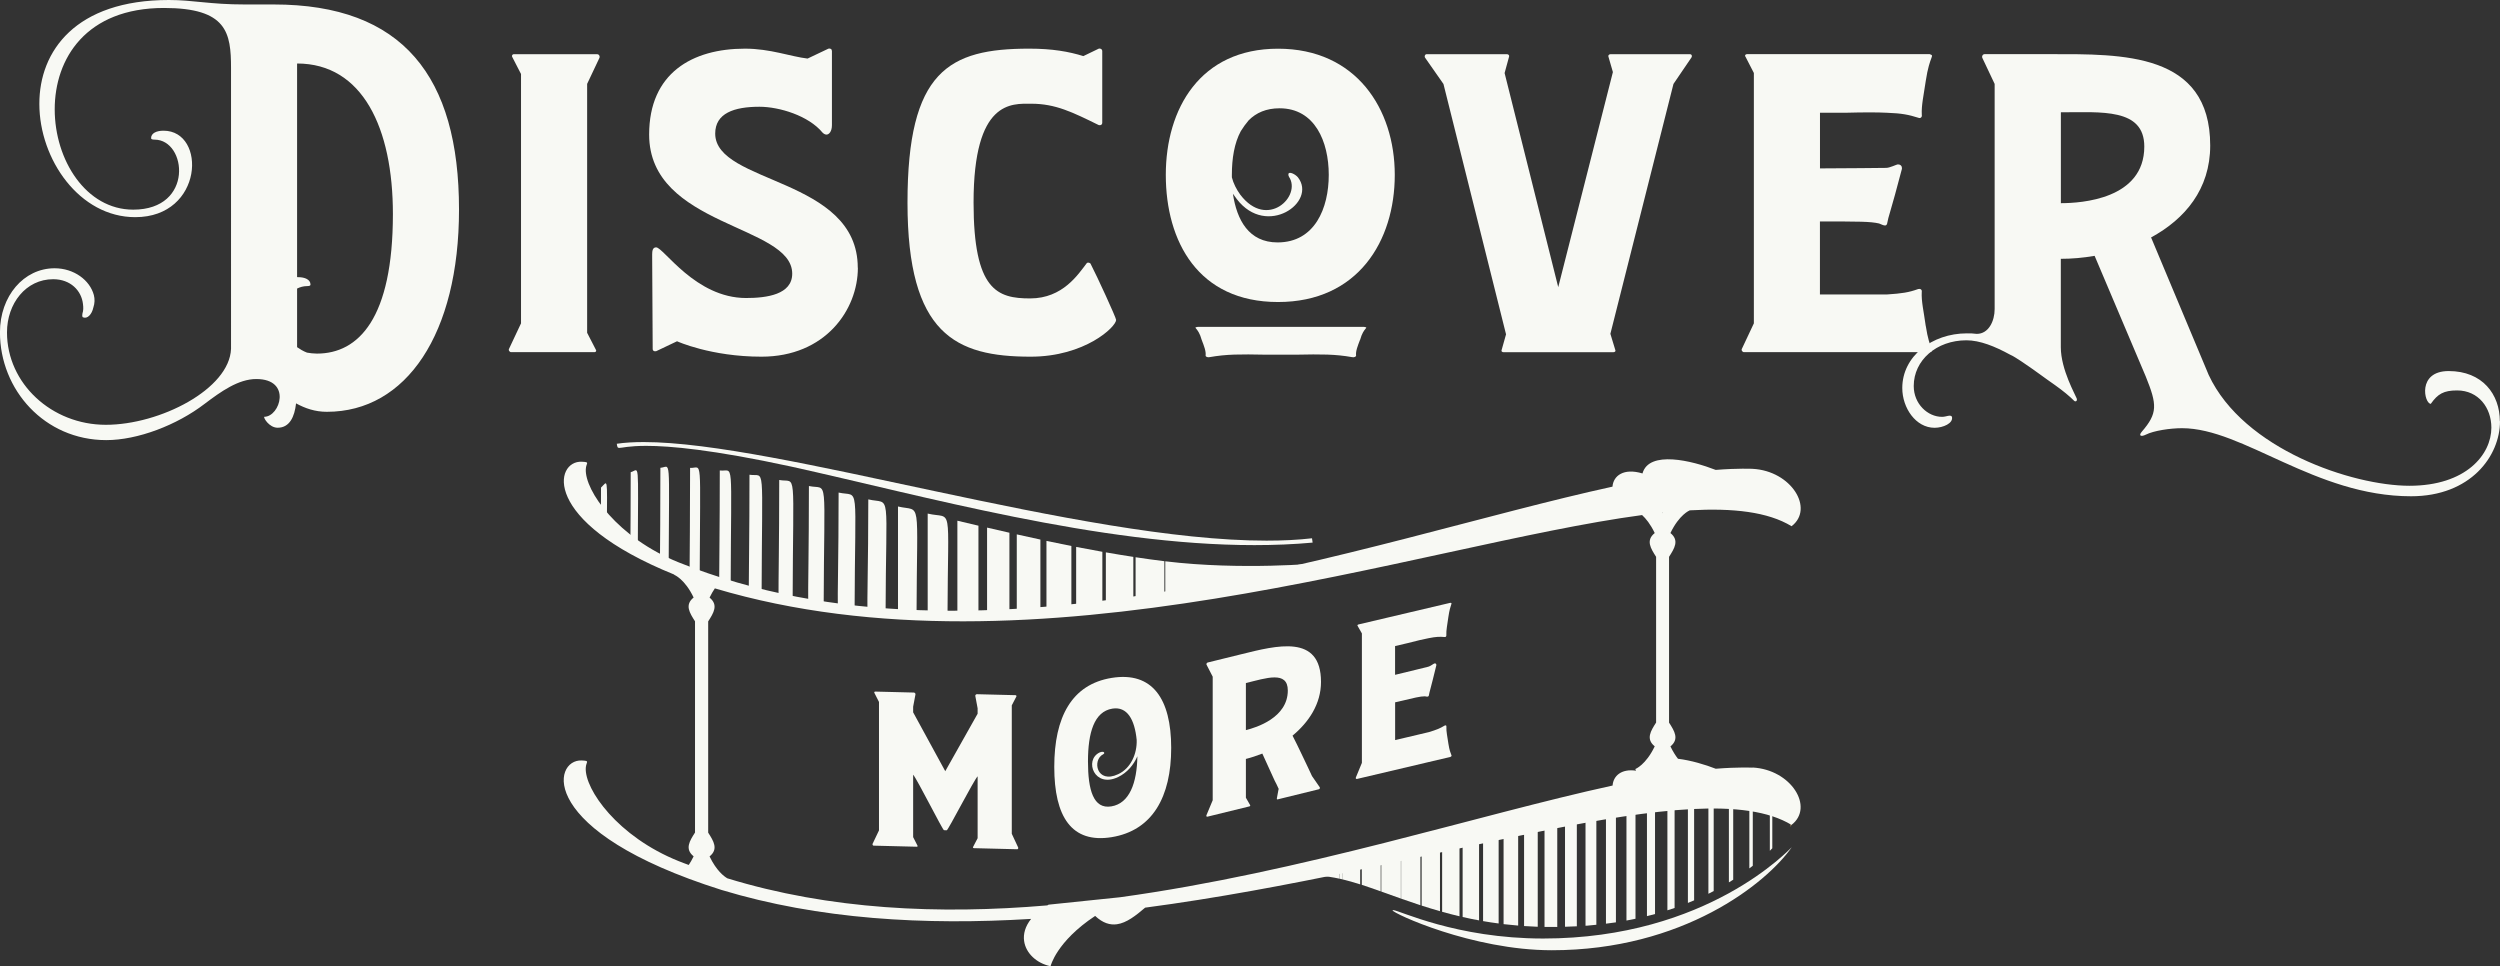 <svg xmlns="http://www.w3.org/2000/svg" id="Layer_1" viewBox="0 0 486.64 188.12"><rect x="0" y="0" width="486.64" height="188.12" fill="#333333" stroke="none"/><defs><style>.cls-1{fill:none;}.cls-1,.cls-2,.cls-3{stroke-width:0px;}.cls-2{fill:#f8f9f4;}.cls-3{fill:#907750;}</style></defs><path class="cls-2" d="m348.75,164.95c-4.88,6.98-21.12,20.02-46.68,20.02-15.54,0-31-7.23-31-7.76,0-.03.04-.05.13-.05,1.12,0,12.2,5.53,29.19,5.53,32.08,0,48.09-17.56,48.36-17.75Z"></path><path class="cls-2" d="m89.35,40.8c0,24.17-10.25,39.36-25.72,39.36-2.32,0-4.25-.68-6-1.64-.29,2.61-1.26,4.74-3.58,4.74-1.64,0-2.8-1.93-2.61-2.13,3.09,0,5.42-7.35-1.55-7.35-3.48,0-6.87,2.42-10.06,4.83-5.42,4.16-13.05,7.06-19.15,7.06-11.99,0-20.69-9.77-20.69-20.98,0-7.06,4.64-12.47,10.64-12.47,3.77,0,6.87,2.32,7.64,5.22.19.77.19,1.55-.1,2.42-.29,1.35-1.16,2.22-1.93,1.93-.19,0-.29-.19-.19-.77.19-.58.19-1.16.1-1.84-.29-2.61-2.42-4.83-5.8-4.83-5.32,0-8.99,4.74-8.99,10.35,0,9.96,8.7,17.99,19.24,17.99s24.08-6.96,24.37-14.79V13.25c0-6.87-.77-11.7-13.05-11.7-15.18,0-21.27,9.86-21.27,19.73s6.09,19.53,15.28,19.53c11.89,0,10.44-13.63,4.16-13.63-.48,0-.68-.1-.68-.29,0-.97,1.06-1.45,2.42-1.45,8.41,0,7.83,16.83-5.51,16.83-10.83,0-18.66-11.22-18.66-22.05C7.64,9.96,14.7,0,32.88,0c4.74,0,7.93.87,14.79.87h5.61c25.14,0,36.07,14.02,36.07,39.93Zm-31.52-28.43v41.58h.19c1.35,0,2.42.48,2.42,1.45,0,.19-.19.29-.68.29-.68,0-1.35.19-1.93.48v11.41c.58.39,1.16.77,1.93,1.06.58.1,1.26.19,1.93.19,8.12,0,14.79-6.87,14.79-27.17,0-16.73-5.9-29.3-18.66-29.3Z"></path><path class="cls-2" d="m114.29,16.34v48.44l1.74,3.38c.1.19-.1.39-.29.39h-16.25c-.29,0-.58-.39-.39-.68l2.32-4.93V14.41l-1.74-3.38c-.1-.19.1-.48.29-.48h16.25c.39,0,.58.39.48.68l-2.42,5.12Z"></path><path class="cls-2" d="m166.99,52.12c0,8.22-6.38,17.31-18.76,17.31-9.86,0-16.44-3-16.44-3l-4.06,1.93c-.39.1-.68-.1-.68-.39l-.1-17.79v-.68c0-.68.1-1.35.77-1.35,1.45,0,7.64,9.86,17.5,9.86,4.06,0,8.99-.68,8.99-4.74,0-9.57-27.85-9.09-27.85-27.07,0-11.99,8.41-16.73,18.66-16.73,4.93,0,8.9,1.55,12.18,1.93l4.06-1.93c.39-.1.68.1.68.48v14.41c0,1.26-.58,1.84-1.06,1.84-.29,0-.58-.19-.77-.39-2.71-3.29-8.41-5.03-12.28-5.03-4.93,0-8.61,1.26-8.61,5.22,0,9.86,27.75,8.51,27.75,26.11Z"></path><path class="cls-2" d="m217.26,62.27c0,1.35-6.09,7.16-16.63,7.16-14.6,0-23.98-4.35-23.98-29.98s8.03-29.98,23.69-29.98c4.54,0,7.74.58,10.54,1.45l3-1.45c.29-.1.68.1.68.48v13.92c0,.39-.29.58-.68.48-5.12-2.51-8.41-4.16-13.15-4.16-3.77,0-11.22-.77-11.22,19.24,0,17.12,4.64,18.66,11.02,18.66s9.38-4.74,11.02-6.87c.19-.19.68-.1.77.19,1.26,2.42,4.93,10.44,4.93,10.83Z"></path><path class="cls-2" d="m226.93,34.04c0-12.86,6.67-24.56,21.85-24.56s22.72,11.7,22.72,24.56-7.16,24.75-22.72,24.75-21.85-11.8-21.85-24.75Zm37.81,32.1c-.48,1.26-.87,2.22-.77,3.09,0,.19-.39.39-.77.29-3.29-.58-6-.58-10.83-.48h-6.09c-4.83-.1-7.54-.1-10.83.48-.39.1-.77-.1-.77-.29.1-.87-.29-1.84-.77-3.09-.68-2.51-1.84-2.32-.77-2.51h32.39c1.06.19-.1,0-.77,2.51Zm-21.66-42.74c-.58.68-1.06,1.35-1.55,2.13-1.26,2.32-1.74,5.32-1.74,8.51v.48c.29,1.16.87,2.32,1.64,3.38,5.22,6.87,11.99.29,9.48-3.48-.19-.39-.1-.48-.1-.58.1-.48,1.26,0,1.84.68,3.77,4.83-6.09,11.8-11.89,4.25l-.77-1.06c.77,5.12,3.09,9.48,8.7,9.48,7.25,0,9.96-6.67,9.96-13.15s-2.71-12.96-9.57-12.96c-2.61,0-4.54.87-6,2.32Z"></path><path class="cls-2" d="m329.23,11.22l-3.48,5.12-12.28,48.64.97,3.19c.1.19-.1.39-.39.39h-21.37c-.29,0-.48-.19-.39-.39l.87-3.09-12.18-48.73-3.58-5.12c-.19-.29,0-.68.29-.68h15.67c.29,0,.48.29.39.48l-.87,3.19,10.44,41.68,10.64-41.87-.87-3c-.1-.19.1-.48.39-.48h15.47c.39,0,.48.39.29.68Z"></path><path class="cls-2" d="m374.86,63.43c.77,5.03,1.84,4.74.77,5.12h-36.16c-.29,0-.58-.39-.39-.68l2.32-4.93V14.21l-1.64-3.19c-.19-.19,0-.48.29-.48h35.58c1.06.39,0,.1-.77,5.22-.39,2.71-.87,4.74-.77,6.58.1.48-.29.77-.68.58-1.84-.58-3.19-.87-6.09-.97-1.93-.1-4.45-.1-8.22,0h-4.83v10.83c5.71,0,10.93-.1,12.86-.1.77,0,2.03-.68,2.32-.68.48,0,.77.29.77.68v.19c-2.22,8.51-2.61,9.09-2.9,10.73-.1.19-.19.29-.39.29-.29,0-.68-.19-1.16-.39-1.74-.39-3.77-.39-11.51-.39v14.21h13.05c2.9-.19,4.25-.39,6.09-1.06.39-.1.77.1.68.58-.1,1.84.39,3.77.77,6.58Z"></path><path class="cls-2" d="m486.64,82c0,6.77-5.71,14.6-17.31,14.6-18.66,0-32.68-13.25-44.58-13.25-2.32,0-5.51.48-7.06,1.26-.97.48-1.45.19-.77-.58,3.09-3.58,3-5.22.77-10.73l-9.96-23.5c-2.22.39-4.45.58-6.58.58v17.21c0,4.35,2.9,9.38,3.09,9.96s-.29.68-.48.48c-.87-.87-2.13-1.93-3.77-3.09-1.84-1.26-3.96-2.9-6.58-4.64-.77-.48-1.45-.97-2.13-1.26-3-1.64-5.9-2.8-8.51-2.8-5.8,0-10.25,3.87-10.25,8.9,0,3.48,2.71,6,5.51,6,.39,0,.77-.1,1.16-.19.48-.1.68,0,.77.19.29,1.26-1.74,2.13-3.38,2.13-3.67,0-6.29-3.87-6.29-7.74,0-6.19,5.8-10.64,12.57-10.64.68,0,1.26,0,1.93.1,2.32,0,3.48-2.51,3.48-4.83V16.34l-2.42-5.12c-.1-.29.1-.68.48-.68h12.86c13.83,0,31.04-.39,31.04,17.79,0,8.51-4.93,14.31-11.51,17.89l11.22,26.78c6.77,14.5,28.04,21.56,39.07,21.56s15.95-6.09,15.95-11.31c0-3.87-2.51-7.25-6.67-7.25-2.61,0-3.77.68-5.12,2.61-1.26,0-2.71-6.38,3.48-6.38,6.58,0,9.96,4.54,9.96,9.77Zm-85.48-42.45c3.96,0,16.24-.77,16.24-11.02,0-7.54-8.41-6.67-16.24-6.67v17.7Z"></path><path class="cls-1" d="m290.79,160.6c-.7.15-1.4.31-2.1.47"></path><path class="cls-3" d="m292.68,159.94v.24c.37-.08.74-.16,1.11-.24h-1.11Z"></path><path class="cls-3" d="m296.67,159.29v.04c.07-.01.14-.03.21-.04h-.21Z"></path><path class="cls-3" d="m320.59,155.37v.1c.29-.03.59-.07.87-.1h-.87Z"></path><path class="cls-1" d="m325.97,154.9c-.46.05-.92.09-1.4.14"></path><path class="cls-1" d="m329.77,154.58c-.4.03-.79.06-1.21.09"></path><path class="cls-1" d="m255.7,170.44c.37,0,.73.01,1.1.03v-1.06c-1.78.64-2.31,1.03-1.1,1.03Z"></path><path class="cls-1" d="m272.69,164.9v10.01s.04.01.06.02v-10.04s-.04,0-.06.01Z"></path><path class="cls-1" d="m340.36,154.11c-.74,0-1.73.01-2.97.05v17.08c1.14-.74,2.18-1.47,3.14-2.2v-14.92c-.06,0-.11,0-.17,0Z"></path><path class="cls-1" d="m333.58,154.32v19.12c1.05-.55,2.03-1.11,2.96-1.68v-17.58c-.88.03-1.87.08-2.96.14Z"></path><path class="cls-1" d="m290.79,160.6h.93v19.17c.32.04.64.09.96.13v-19.71c-.63.14-1.26.27-1.89.41Z"></path><path class="cls-1" d="m293.79,159.94h1.74v20.23c.38.03.76.07,1.14.09v-20.93c-.94.2-1.91.4-2.88.61Z"></path><path class="cls-1" d="m321.47,155.37h.7v22.55c.83-.23,1.63-.47,2.41-.72v-22.16c-1,.1-2.03.21-3.11.33Z"></path><path class="cls-1" d="m329.78,154.58v20.68c.97-.42,1.89-.85,2.78-1.29v-19.59c-.86.05-1.8.12-2.78.19Z"></path><path class="cls-1" d="m287.87,161.25h.04v17.91c.26.05.52.1.78.14v-18.24c-.27.06-.55.12-.82.19Z"></path><path class="cls-1" d="m325.97,154.9v21.83c.9-.31,1.76-.64,2.6-.98v-21.09c-.83.07-1.7.15-2.6.23Z"></path><path class="cls-1" d="m306.64,157.44c-2.82.47-6.16,1.1-9.75,1.85h2.45v21.11c.44.01.88.02,1.33.03v-21.79h2.48v21.8c.5,0,1-.02,1.51-.03v-22.42h2.3v22.32c.56-.03,1.12-.07,1.69-.11v-22.87h2.12v22.68c.63-.06,1.26-.13,1.87-.21v-23.12h1.94v22.86c.7-.11,1.38-.22,2.05-.34v-23.17h1.75v22.82c.76-.16,1.5-.33,2.23-.51v-22.85c-4.1.48-8.75,1.11-13.96,1.97Z"></path><path class="cls-1" d="m345,155.03v10.09c1.91-1.93,3.04-3.47,3.5-4.14v-1.86c-.36-1.26-1.28-3.03-3.5-4.09Z"></path><path class="cls-1" d="m280.3,163.02v14.35c.14.04.28.08.42.12v-14.57c-.14.03-.28.07-.42.1Z"></path><path class="cls-1" d="m276.5,163.95v12.26c.08.03.16.05.24.08v-12.39c-.08.02-.16.04-.24.06Z"></path><path class="cls-1" d="m284.11,162.12v16.24c.2.05.4.1.6.14v-16.52c-.2.05-.4.09-.6.14Z"></path><path class="cls-1" d="m341.19,154.15v14.37c1.28-1.02,2.38-2,3.32-2.91v-10.79c-.9-.36-2-.6-3.32-.67Z"></path><path class="cls-2" d="m260.78,168.13v2.92c-1.35-.29-2.67-.5-3.98-.58v-1.06c.98-.36,2.33-.79,3.98-1.28Z"></path><path class="cls-2" d="m264.77,166.99v5.16c-1.2-.38-2.36-.72-3.5-.99v-3.17c1.06-.31,2.24-.65,3.5-1Z"></path><path class="cls-2" d="m261.27,167.99v3.17c-.16-.03-.32-.07-.49-.11v-2.92c.16-.05.32-.09.49-.14Z"></path><path class="cls-2" d="m268.76,165.92v7.59c-1.27-.46-2.49-.88-3.68-1.27v-5.33c1.16-.32,2.39-.65,3.68-.99Z"></path><path class="cls-2" d="m272.69,164.9v10.01c-1.32-.47-2.59-.92-3.81-1.36v-7.66c1.22-.32,2.5-.65,3.81-.99Z"></path><path class="cls-2" d="m276.49,163.95v12.26c-1.29-.43-2.54-.86-3.75-1.28v-10.04c1.22-.31,2.48-.63,3.75-.94Z"></path><path class="cls-2" d="m280.3,163.02v14.35c-1.23-.35-2.42-.72-3.57-1.09v-12.39c1.17-.29,2.37-.58,3.57-.87Z"></path><path class="cls-2" d="m284.1,162.12v16.24c-1.16-.27-2.29-.57-3.38-.87v-14.57c1.12-.27,2.25-.54,3.38-.8Z"></path><path class="cls-2" d="m287.91,161.25v17.91c-1.1-.2-2.17-.42-3.2-.66v-16.52c1.05-.25,2.11-.49,3.16-.73h.04Z"></path><path class="cls-2" d="m291.72,160.6v19.16c-1.04-.13-2.05-.29-3.03-.46v-18.23c.7-.16,1.4-.32,2.1-.47h.93Z"></path><path class="cls-2" d="m295.52,159.94v20.23c-.97-.08-1.92-.17-2.84-.28v-19.71c.37-.08.74-.16,1.1-.24h1.74Z"></path><path class="cls-2" d="m299.33,159.29v21.11c-.91-.03-1.8-.08-2.66-.14v-20.92c.07-.02.14-.03.21-.05h2.45Z"></path><path class="cls-2" d="m303.13,158.64v21.8c-.84,0-1.67,0-2.48-.01v-21.79h2.48Z"></path><path class="cls-2" d="m306.94,157.98v22.33c-.78.04-1.55.07-2.3.09v-22.42h2.3Z"></path><path class="cls-2" d="m310.74,157.33v22.68c-.57.06-1.14.12-1.73.17-.13.01-.25.01-.38.02v-22.87h2.11Z"></path><path class="cls-2" d="m314.55,156.68v22.86c-.63.09-1.28.18-1.94.26v-23.12h1.94Z"></path><path class="cls-2" d="m318.36,156.02v22.82c-.58.12-1.16.24-1.76.35v-23.17h1.76Z"></path><path class="cls-2" d="m322.16,155.37v22.55c-.51.14-1.04.27-1.57.41v-22.86c.29-.03.59-.07.87-.1h.7Z"></path><path class="cls-2" d="m325.97,154.9v21.84c-.46.16-.93.31-1.4.46v-22.16c.48-.05.94-.09,1.4-.14Z"></path><path class="cls-2" d="m329.77,154.58v20.68c-.39.17-.8.34-1.21.5v-21.09c.42-.03.81-.06,1.21-.09Z"></path><path class="cls-2" d="m333.58,154.32v19.13c-.34.17-.68.35-1.03.53v-19.6c.36-.02.69-.04,1.03-.06Z"></path><path class="cls-2" d="m337.38,154.16v17.08c-.27.18-.56.35-.84.52v-17.57c.28-.01.58-.03.84-.03Z"></path><path class="cls-2" d="m341.19,154.15v14.37c-.22.17-.44.34-.67.52v-14.92c.24,0,.45.02.67.03Z"></path><path class="cls-2" d="m344.99,155.03v10.09c-.15.16-.31.32-.48.49v-10.79c.17.07.33.14.48.21Z"></path><path class="cls-3" d="m348.74,160.6s-.08.14-.24.38v-1.86c.24.86.24,1.48.24,1.48Z"></path><path class="cls-2" d="m341.15,149.43c-.07,0-2.76-.14-7.17.21-2.03-.79-4.79-1.63-7.35-1.94-.48-.61-.98-1.4-1.47-2.41,1.77-1.43.78-2.99-.27-4.63v-32.27c1.05-1.64,2.04-3.2.27-4.63,1.71-3.57,3.69-4.39,3.77-4.42,8.45-.48,15.22.3,19.81,3.09,4.47-3.41-.03-10.78-7.6-11.17-.07,0-2.76-.14-7.17.21-4.61-1.8-12.99-3.87-14.25.69-3.67-1.11-5.68.45-5.84,2.57-47.64,10.39-121.98,38.79-181.77,14.74-11.85-4.75-18.3-13.94-18.08-18.16.06-1.25.89-1.34-.76-1.43-5.34-.28-8.01,11.46,17.99,21.97,0,.01-.01.03-.02.04,0,0,2.04.78,3.78,4.42-1.78,1.43-.78,2.99.27,4.63v41.12c-1.05,1.64-2.04,3.2-.27,4.63-.31.65-.63,1.2-.95,1.68-.66-.25-1.32-.48-1.97-.75-11.85-4.75-18.3-13.94-18.08-18.16.06-1.25.89-1.34-.76-1.43-5.76-.3-8.88,13.81,27.18,25.2,18.94,5.74,39.55,6.91,60.27,5.64-1.16,1.46-1.55,2.95-1.36,4.3.33,2.39,2.45,4.35,5.15,4.91,0,0,1.11-4.78,8.68-9.79,1.49,1.4,2.89,1.81,4.24,1.62,1.88-.26,3.67-1.68,5.49-3.23,55.7-7.38,108.02-26.92,125.82-16.11,4.47-3.41-.03-10.78-7.6-11.17Zm-17.52-49.53s-.03-.07-.05-.1c.03,0,.07,0,.1-.01-.02.04-.04.07-.05.11Zm-9.73,53.01c-26.19,5.71-60.44,16.86-95.91,21.75l-13.89,1.44c-.08.05-.15.1-.23.14-21.13,1.8-42.37.84-62.29-5.27-.64-.37-2.13-1.49-3.46-4.26,1.77-1.43.78-2.99-.27-4.63v-41.12c1.05-1.64,2.04-3.2.27-4.63.34-.7.68-1.29,1.03-1.8,62.29,18.56,137.12-8.47,180.49-14.27.72.66,1.62,1.74,2.46,3.5-1.78,1.43-.78,2.99.27,4.63v32.26c-1.05,1.64-2.04,3.2-.27,4.63-1.74,3.64-3.78,4.42-3.78,4.42.04.11.09.22.14.32-2.85-.42-4.42,1.01-4.56,2.87Z"></path><path class="cls-2" d="m125.79,86.79c-3.41,0-4.7.4-5.24.4-.37,0-.39-.19-.49-.81,1.55-.23,3.31-.33,5.25-.33,26.07,0,85.1,19.19,121.23,19.19,3.13,0,6.1-.14,8.85-.46l.12.84c-3.7.34-7.5.49-11.35.49-30.3,0-64.47-9.61-90.16-15.29-15.33-3.32-23.65-4.03-28.2-4.03Z"></path><path class="cls-2" d="m197.95,165.31l-8.35-.21c-.15,0-.25-.11-.2-.21l.9-1.73v-12.05c-.75.78-5.75,10.51-6,10.5h-.3s-.15-.01-.25-.01c-.25,0-5.25-9.98-6-10.8v12.15l.85,1.67c.05.1,0,.2-.15.2l-8.4-.21c-.15,0-.25-.21-.2-.35l1.25-2.62v-25l-.9-1.77c-.05-.1,0-.25.15-.25l7.55.19c.15,0,.35.21.3.36l-.45,2.39v1.1l6.25,11.46,6.3-11.19v-1.05l-.45-2.41c-.05-.15.15-.35.3-.34l7.55.19c.1,0,.2.15.15.25l-.9,1.73v25l1.25,2.68c.05.15-.05.35-.25.34Z"></path><path class="cls-2" d="m227.98,145.58c0,9.55-3.65,16.09-11.6,17.38-7.8,1.26-11.16-3.99-11.16-13.69s3.41-16.05,11.16-17.31c7.95-1.29,11.6,4.07,11.6,13.62Zm-6.57,1.61c-.74,1.72-2.02,3.23-3.75,4.06-4.64,2.25-6.66-3.27-3.65-4.76.44-.22.94-.2.94.1,0,.05-.05.16-.2.23-2.22,1.11-1.28,5.86,2.91,3.88,2.47-1.15,3.7-4,3.6-6.68-.39-3.94-1.83-6.55-4.74-6.08-3.55.58-4.74,4.72-4.74,10.27s1.04,9.33,4.54,8.76c3.55-.58,4.99-4.56,5.08-9.77Z"></path><path class="cls-2" d="m256.89,153.24c.1.13,0,.35-.15.39l-8.06,1.98c-.1.02-.14-.06-.14-.16l.34-1.83h.05c-.29-.69-.63-1.31-.83-1.71,0,0-1.21-2.7-2.38-5.22-1.07.41-2.14.78-3.2,1.04v7.55l.83,1.45c.05.09,0,.2-.15.24l-8.16,2c-.15.04-.29-.08-.19-.3l1.21-2.9v-24.05l-1.21-2.35c-.05-.14.05-.36.24-.41l6.46-1.59c6.94-1.71,15.59-4.03,15.59,5.37,0,4.3-2.38,7.83-5.54,10.46.53,1.02,1.16,2.31,1.99,4.06.58,1.26,1.26,2.59,1.8,3.81l1.51,2.18Zm-14.37-11.12c1.99-.49,8.16-2.4,8.16-7.71,0-3.9-4.22-2.41-8.16-1.45v9.15Z"></path><path class="cls-2" d="m281.94,144.78c.39,2.51.93,2.23.39,2.56l-18.2,4.29c-.15.04-.29-.13-.2-.3l1.17-2.83v-25.2l-.83-1.46c-.1-.08,0-.25.14-.28l17.91-4.22c.54.07,0,.05-.39,2.79-.19,1.45-.44,2.55-.39,3.49.05.24-.15.43-.34.38-.93-.08-1.61-.07-3.07.22-.97.18-2.24.48-4.14.97l-2.43.57v5.6c2.87-.68,5.5-1.35,6.47-1.58.39-.09,1.02-.59,1.17-.63.24-.06.39.06.39.26v.1c-1.12,4.66-1.31,5.01-1.46,5.89-.05.11-.1.17-.19.2-.15.03-.34-.02-.58-.06-.88,0-1.9.25-5.79,1.17v7.35l2.43-.57,4.14-.98c1.46-.44,2.14-.71,3.07-1.27.19-.1.39-.04.34.22-.05.96.2,1.9.39,3.31Z"></path><path class="cls-2" d="m226.83,109.26v8.43c.9-.1,1.8-.2,2.7-.31.68-.08,1.36-.17,2.05-.26.06,0,.3-.04.44-.06.17-.02.35-.05.52-.07.02,0,.05,0,.07,0v-.29c0,.17,0,.25.02.29.02,0,.04,0,.05,0,.08-.01.17-.03.25-.04,1.93-.4,3.76-.81,5.46-1.23,0-.08,0-.15,0-.22.03.38.12.19.32.14,2.01-.51,3.84-1.04,5.46-1.58,0-.07,0-.14,0-.21.05.36.19.14.57.01,0-.07,0-.14,0-.21.07.35.27.12.82-.08,3.29-1.12,4.18-1.23,4.39-1.79,0,.09,0,.18,0,.27.62-.22.79-.14.83-.54.3.33,1.54-.26,6.02-1.88,0,0-15.08,1.43-29.98-.37Z"></path><path class="cls-2" d="m221.05,118.26c1.47-.13,2.93-.27,4.4-.42.4-.04.8-.09,1.2-.13v-8.47c-1.85-.23-3.72-.48-5.6-.77v9.79Z"></path><path class="cls-2" d="m215.26,118.71c1.79-.12,3.57-.26,5.35-.42v-9.89c-1.77-.27-3.56-.56-5.35-.88v11.19Z"></path><path class="cls-2" d="m209.48,119.06c1.7-.09,3.4-.19,5.1-.3v-11.35c-1.69-.3-3.39-.62-5.1-.95v12.61Z"></path><path class="cls-2" d="m203.7,119.32c1.62-.06,3.24-.13,4.85-.21v-12.83c-1.61-.32-3.23-.65-4.85-.99v14.04Z"></path><path class="cls-2" d="m197.92,119.5c1.53-.04,3.07-.08,4.6-.14v-14.33c-1.53-.33-3.07-.66-4.6-1.01v15.47Z"></path><path class="cls-2" d="m192.14,119.61c.42,0,.84-.01,1.26-.02,1.03-.02,2.06-.04,3.09-.06v-15.83c-1.45-.33-2.9-.66-4.35-1v16.9Z"></path><path class="cls-2" d="m186.36,119.68c1.37-.01,2.74-.02,4.1-.04v-17.31c-1.37-.32-2.74-.64-4.1-.97v18.32Z"></path><path class="cls-2" d="m180.58,99.97v19.74c1.29,0,2.57,0,3.86-.02.07-22.35,1.11-18.53-3.86-19.72Z"></path><path class="cls-2" d="m174.8,98.58v21.14s.07,0,.11,0c1.17,0,2.33,0,3.5,0,.07-23.46,1.04-20.02-3.61-21.13Z"></path><path class="cls-2" d="m169.02,97.21c0,12.93-.27,19.27-.14,22.34.82.11,1.64.23,2.45.34.07.01.43.06.62.08.16.02.34.04.43.05.06-25.46,1.21-21.74-3.36-22.81Z"></path><path class="cls-2" d="m163.24,95.88c0,12.85-.23,19.47-.15,22.86,1.08.16,2.17.31,3.26.46.07-26.16,1.08-22.37-3.11-23.32Z"></path><path class="cls-2" d="m157.46,94.61c0,12.74-.19,19.57-.14,23.21.72.13,1.44.25,2.17.37.28.04.56.09.84.13.08-26.72.98-22.89-2.86-23.71Z"></path><path class="cls-2" d="m151.68,93.43c0,12.41-.16,19.34-.14,23.21.91.21,1.83.41,2.75.59.08-26.97.87-23.13-2.61-23.8Z"></path><path class="cls-2" d="m145.89,92.41c0,11.88-.14,18.78-.14,22.79.83.23,1.66.45,2.5.66.08-26.66.76-22.94-2.36-23.45Z"></path><path class="cls-2" d="m140.11,91.58c0,11.11-.11,17.84-.12,21.93.74.23,1.49.46,2.24.68.08-25.89.66-22.28-2.11-22.61Z"></path><path class="cls-2" d="m134.33,91.08c0,10.1-.08,16.49-.1,20.54.65.23,1.31.45,1.97.67.08-24.44.55-21.08-1.87-21.21Z"></path><path class="cls-2" d="m128.55,91.06c0,8.82-.06,14.61-.09,18.42.06.03.12.05.17.07.13.05.28.11.33.14.4.16.8.31,1.2.46.08-22.3.45-19.21-1.62-19.09Z"></path><path class="cls-2" d="m122.77,91.91c0,6.53-.04,11.12-.06,14.37.15.1.3.21.45.31.32.22.65.42.99.63.07-18.35.33-15.76-1.37-15.31Z"></path><path class="cls-2" d="m116.99,94.91c0,2.93-.01,5.24-.02,7.08.4.1.79.24,1.16.43.07-10,.17-8.75-1.14-7.51Z"></path></svg>